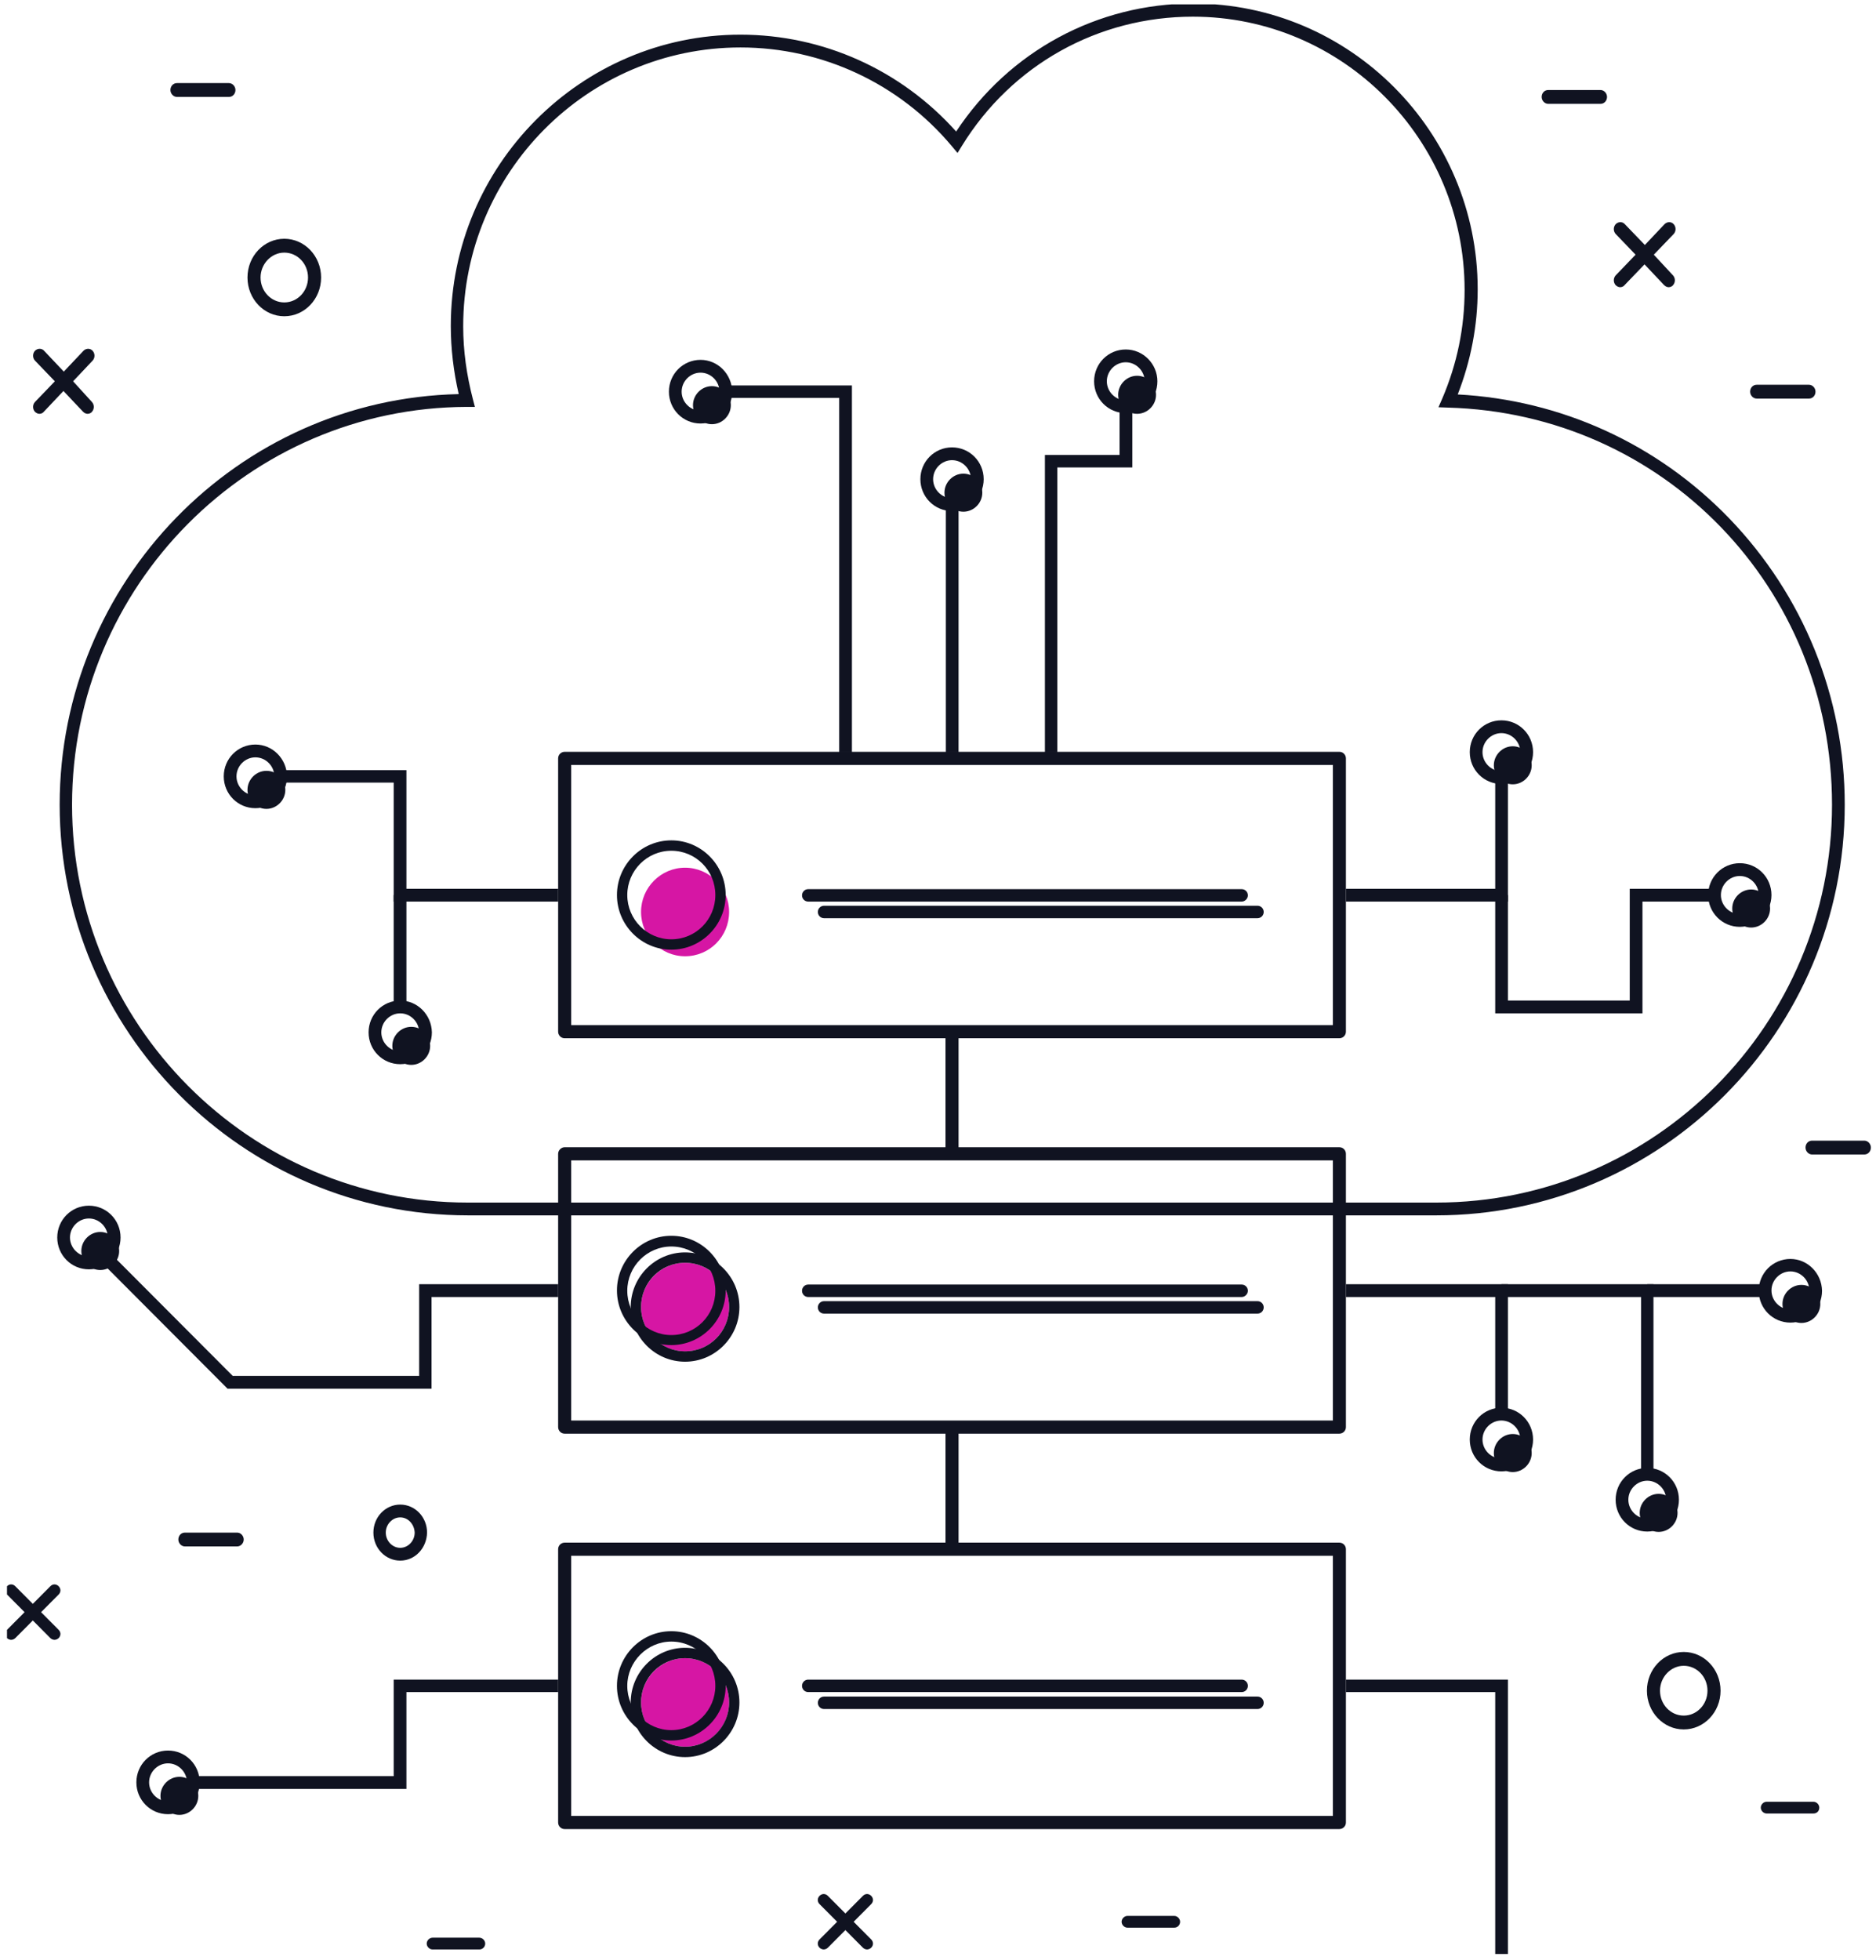 <svg xmlns="http://www.w3.org/2000/svg" width="180" height="188" viewBox="0 0 180 188" fill="none"><g clip-path="url(#clip0_114_37395)"><path d="M165.91 49.712C158.979 42.545 149.77 38.364 139.867 37.833C141.122 34.614 141.782 31.23 141.782 27.746C141.782 12.649 129.536 0.338 114.485 0.338C105.275 0.338 96.826 4.917 91.742 12.615C86.461 6.709 78.968 3.325 71.047 3.325C55.731 3.325 43.254 15.867 43.254 31.263C43.254 33.453 43.518 35.643 44.013 37.8C22.823 38.264 5.725 55.784 5.725 77.186C5.725 98.886 23.285 116.571 44.905 116.571H137.821C159.408 116.571 177.001 98.919 177.001 77.186C177.001 66.866 173.04 57.111 165.91 49.712ZM137.821 115.344H44.872C23.945 115.344 6.913 98.222 6.913 77.186C6.913 56.182 23.912 39.094 44.773 39.027H45.565L45.367 38.264C44.773 35.975 44.443 33.652 44.443 31.296C44.443 16.564 56.358 4.552 71.047 4.552C78.869 4.552 86.296 8.003 91.346 14.042L91.874 14.673L92.303 13.976C97.09 6.211 105.374 1.599 114.452 1.599C128.843 1.599 140.527 13.379 140.527 27.812C140.527 31.429 139.801 34.913 138.382 38.231L138.019 39.061L138.91 39.094C159.606 39.658 175.78 56.381 175.78 77.186C175.78 98.222 158.748 115.344 137.821 115.344Z" fill="#101321"></path><path d="M38.402 149.686C36.982 149.686 35.827 148.491 35.827 146.998C35.827 145.505 36.982 144.311 38.402 144.311C39.821 144.311 40.976 145.505 40.976 146.998C40.943 148.491 39.821 149.686 38.402 149.686ZM38.402 145.538C37.643 145.538 37.015 146.202 37.015 146.998C37.015 147.795 37.643 148.458 38.402 148.458C39.161 148.458 39.788 147.795 39.788 146.998C39.755 146.202 39.161 145.538 38.402 145.538Z" fill="#101321"></path><path d="M178.882 110.732H173.864C173.534 110.732 173.237 110.433 173.237 110.068C173.237 109.703 173.501 109.404 173.864 109.404H178.882C179.212 109.404 179.509 109.703 179.509 110.068C179.509 110.433 179.245 110.732 178.882 110.732Z" fill="#101321"></path><path d="M173.568 38.231H168.551C168.221 38.231 167.924 37.932 167.924 37.567C167.924 37.202 168.188 36.904 168.551 36.904H173.568C173.898 36.904 174.195 37.202 174.195 37.567C174.195 37.932 173.931 38.231 173.568 38.231Z" fill="#101321"></path><path d="M22.757 148.325H17.739C17.409 148.325 17.112 148.027 17.112 147.662C17.112 147.297 17.376 146.998 17.739 146.998H22.757C23.087 146.998 23.384 147.297 23.384 147.662C23.384 148.027 23.087 148.325 22.757 148.325Z" fill="#101321"></path><path d="M153.565 9.961H148.548C148.218 9.961 147.921 9.662 147.921 9.297C147.921 8.932 148.185 8.634 148.548 8.634H153.565C153.895 8.634 154.192 8.932 154.192 9.297C154.192 9.662 153.928 9.961 153.565 9.961Z" fill="#101321"></path><path d="M21.964 9.297H16.98C16.65 9.297 16.352 8.999 16.352 8.634C16.352 8.269 16.617 7.97 16.98 7.97H21.964C22.294 7.97 22.591 8.269 22.591 8.634C22.591 8.999 22.327 9.297 21.964 9.297Z" fill="#101321"></path><path d="M112.668 184.891H108.179C107.882 184.891 107.618 184.625 107.618 184.327C107.618 184.028 107.882 183.763 108.179 183.763H112.668C112.965 183.763 113.229 184.028 113.229 184.327C113.229 184.625 112.998 184.891 112.668 184.891Z" fill="#101321"></path><path d="M173.996 173.941H169.507C169.21 173.941 168.946 173.676 168.946 173.377C168.946 173.078 169.21 172.813 169.507 172.813H173.996C174.294 172.813 174.558 173.078 174.558 173.377C174.558 173.709 174.327 173.941 173.996 173.941Z" fill="#101321"></path><path d="M45.993 186.981H41.505C41.207 186.981 40.943 186.716 40.943 186.417C40.943 186.118 41.207 185.853 41.505 185.853H45.993C46.291 185.853 46.555 186.118 46.555 186.417C46.555 186.749 46.291 186.981 45.993 186.981Z" fill="#101321"></path><path d="M27.278 30.334C25.331 30.334 23.746 28.675 23.746 26.618C23.746 24.56 25.331 22.901 27.278 22.901C29.225 22.901 30.81 24.56 30.81 26.618C30.81 28.675 29.225 30.334 27.278 30.334ZM27.278 24.229C26.024 24.229 25 25.324 25 26.618C25 27.945 26.024 29.007 27.278 29.007C28.532 29.007 29.555 27.945 29.555 26.618C29.555 25.29 28.532 24.229 27.278 24.229Z" fill="#101321"></path><path d="M161.553 165.878C159.606 165.878 158.021 164.219 158.021 162.162C158.021 160.105 159.606 158.446 161.553 158.446C163.501 158.446 165.085 160.105 165.085 162.162C165.085 164.219 163.501 165.878 161.553 165.878ZM161.553 159.773C160.299 159.773 159.276 160.868 159.276 162.162C159.276 163.489 160.299 164.551 161.553 164.551C162.808 164.551 163.831 163.489 163.831 162.162C163.831 160.835 162.808 159.773 161.553 159.773Z" fill="#101321"></path><path d="M81.906 184.327L83.589 182.635C83.82 182.402 83.82 182.071 83.589 181.838C83.358 181.606 83.028 181.606 82.797 181.838L81.114 183.53L79.43 181.838C79.199 181.606 78.869 181.606 78.638 181.838C78.407 182.071 78.407 182.402 78.638 182.635L80.322 184.327L78.638 186.019C78.407 186.251 78.407 186.583 78.638 186.815C78.737 186.915 78.902 186.981 79.034 186.981C79.166 186.981 79.331 186.915 79.43 186.815L81.114 185.123L82.797 186.815C82.896 186.915 83.061 186.981 83.193 186.981C83.325 186.981 83.49 186.915 83.589 186.815C83.82 186.583 83.82 186.251 83.589 186.019L81.906 184.327Z" fill="#101321"></path><path d="M3.942 154.63L5.625 152.938C5.856 152.706 5.856 152.374 5.625 152.141C5.394 151.909 5.064 151.909 4.833 152.141L3.15 153.834L1.466 152.141C1.235 151.909 0.905 151.909 0.674 152.141C0.443 152.374 0.443 152.706 0.674 152.938L2.358 154.63L0.674 156.322C0.443 156.555 0.443 156.886 0.674 157.119C0.773 157.218 0.938 157.285 1.07 157.285C1.202 157.285 1.367 157.218 1.466 157.119L3.15 155.426L4.833 157.119C4.932 157.218 5.097 157.285 5.229 157.285C5.361 157.285 5.526 157.218 5.625 157.119C5.856 156.886 5.856 156.555 5.625 156.322L3.942 154.63Z" fill="#101321"></path><path d="M158.681 24.428L160.595 22.437C160.826 22.171 160.826 21.773 160.595 21.508C160.364 21.242 159.968 21.242 159.704 21.508L157.823 23.498L155.908 21.508C155.677 21.242 155.281 21.242 155.017 21.508C154.786 21.773 154.786 22.171 155.017 22.437L156.931 24.428L155.017 26.419C154.786 26.684 154.786 27.082 155.017 27.348C155.149 27.48 155.314 27.547 155.446 27.547C155.611 27.547 155.776 27.48 155.875 27.348L157.79 25.357L159.671 27.348C159.803 27.48 159.968 27.547 160.1 27.547C160.265 27.547 160.43 27.48 160.529 27.348C160.76 27.082 160.76 26.684 160.529 26.419L158.681 24.428Z" fill="#101321"></path><path d="M7.012 36.572L8.893 34.581C9.124 34.316 9.124 33.918 8.893 33.652C8.662 33.387 8.266 33.387 8.002 33.652L6.121 35.643L4.239 33.652C4.008 33.387 3.612 33.387 3.348 33.652C3.117 33.918 3.117 34.316 3.348 34.581L5.263 36.572L3.348 38.563C3.117 38.828 3.117 39.227 3.348 39.492C3.48 39.625 3.645 39.691 3.777 39.691C3.942 39.691 4.107 39.625 4.206 39.492L6.088 37.501L7.969 39.492C8.101 39.625 8.266 39.691 8.398 39.691C8.563 39.691 8.728 39.625 8.827 39.492C9.058 39.227 9.058 38.828 8.827 38.563L7.012 36.572Z" fill="#101321"></path><path d="M65.732 129.612C68.075 129.612 69.957 127.72 69.957 125.364C69.957 123.042 68.075 121.117 65.732 121.117C63.421 121.117 61.507 123.008 61.507 125.364C61.507 127.72 63.388 129.612 65.732 129.612Z" fill="#D616A4"></path><path d="M65.732 83.225C63.421 83.225 61.507 85.116 61.507 87.472C61.507 89.794 63.388 91.719 65.732 91.719C68.075 91.719 69.957 89.828 69.957 87.472C69.957 85.116 68.042 83.225 65.732 83.225Z" fill="#D616A4"></path><path d="M65.732 167.537C68.075 167.537 69.957 165.646 69.957 163.29C69.957 160.934 68.075 159.043 65.732 159.043C63.421 159.043 61.507 160.934 61.507 163.29C61.507 165.646 63.388 167.537 65.732 167.537Z" fill="#D616A4"></path><path d="M128.512 99.583C128.842 99.583 129.139 99.317 129.139 98.952V72.739C129.139 72.407 128.875 72.109 128.512 72.109H54.179C53.849 72.109 53.552 72.374 53.552 72.739V98.952C53.552 99.284 53.816 99.583 54.179 99.583H90.718V110.035H54.179C53.849 110.035 53.552 110.333 53.552 110.665V136.878C53.552 137.21 53.816 137.509 54.179 137.509H90.718V147.961H54.179C53.849 147.961 53.552 148.226 53.552 148.591V174.804C53.552 175.136 53.816 175.434 54.179 175.434H128.512C128.842 175.434 129.139 175.169 129.139 174.804V148.591C129.139 148.259 128.875 147.961 128.512 147.961H91.973V137.509H128.512C128.842 137.509 129.139 137.243 129.139 136.878V110.665C129.139 110.333 128.875 110.035 128.512 110.035H91.973V99.583H128.512ZM127.885 149.221V174.174H54.806V149.221H127.885ZM127.885 111.296V136.248H54.806V111.296H127.885ZM54.806 98.322V73.37H127.885V98.322H54.806Z" fill="#101321"></path><path d="M64.412 80.603C61.54 80.603 59.196 82.959 59.196 85.846C59.196 88.732 61.54 91.088 64.412 91.088C67.283 91.088 69.627 88.732 69.627 85.846C69.627 82.959 67.283 80.603 64.412 80.603ZM64.412 90.093C62.101 90.093 60.187 88.201 60.187 85.846C60.187 83.523 62.068 81.599 64.412 81.599C66.755 81.599 68.636 83.49 68.636 85.846C68.636 88.201 66.755 90.093 64.412 90.093Z" fill="#101321"></path><path d="M65.732 130.607C68.603 130.607 70.947 128.251 70.947 125.364C70.947 122.477 68.603 120.122 65.732 120.122C62.86 120.122 60.517 122.477 60.517 125.364C60.517 128.251 62.86 130.607 65.732 130.607ZM65.732 121.117C68.075 121.117 69.957 123.008 69.957 125.364C69.957 127.72 68.075 129.611 65.732 129.611C63.421 129.611 61.507 127.72 61.507 125.364C61.507 123.008 63.388 121.117 65.732 121.117Z" fill="#101321"></path><path d="M65.732 168.533C68.603 168.533 70.947 166.177 70.947 163.29C70.947 160.403 68.603 158.047 65.732 158.047C62.86 158.047 60.517 160.403 60.517 163.29C60.517 166.177 62.86 168.533 65.732 168.533ZM65.732 159.043C68.075 159.043 69.957 160.934 69.957 163.29C69.957 165.613 68.075 167.537 65.732 167.537C63.421 167.537 61.507 165.646 61.507 163.29C61.507 160.934 63.388 159.043 65.732 159.043Z" fill="#101321"></path><path d="M64.412 129.014C67.283 129.014 69.627 126.658 69.627 123.771C69.627 120.885 67.283 118.529 64.412 118.529C61.54 118.529 59.196 120.885 59.196 123.771C59.196 126.658 61.54 129.014 64.412 129.014ZM64.412 119.557C66.755 119.557 68.636 121.449 68.636 123.805C68.636 126.16 66.755 128.052 64.412 128.052C62.101 128.052 60.187 126.16 60.187 123.805C60.187 121.449 62.101 119.557 64.412 119.557Z" fill="#101321"></path><path d="M64.412 166.94C67.283 166.94 69.627 164.584 69.627 161.698C69.627 158.811 67.283 156.455 64.412 156.455C61.54 156.455 59.196 158.811 59.196 161.698C59.196 164.584 61.54 166.94 64.412 166.94ZM64.412 157.451C66.755 157.451 68.636 159.342 68.636 161.698C68.636 164.02 66.755 165.945 64.412 165.945C62.101 165.945 60.187 164.054 60.187 161.698C60.187 159.375 62.101 157.451 64.412 157.451Z" fill="#101321"></path><path d="M120.656 88.069H79.067C78.737 88.069 78.473 87.804 78.473 87.472C78.473 87.14 78.737 86.874 79.067 86.874H120.656C120.986 86.874 121.25 87.14 121.25 87.472C121.25 87.804 120.986 88.069 120.656 88.069Z" fill="#101321"></path><path d="M120.656 125.995H79.067C78.737 125.995 78.473 125.729 78.473 125.398C78.473 125.066 78.737 124.8 79.067 124.8H120.656C120.986 124.8 121.25 125.066 121.25 125.398C121.25 125.729 120.986 125.995 120.656 125.995Z" fill="#101321"></path><path d="M120.656 163.921H79.067C78.737 163.921 78.473 163.655 78.473 163.323C78.473 162.992 78.737 162.726 79.067 162.726H120.656C120.986 162.726 121.25 162.992 121.25 163.323C121.25 163.655 120.986 163.921 120.656 163.921Z" fill="#101321"></path><path d="M119.138 86.476H77.548C77.218 86.476 76.954 86.211 76.954 85.879C76.954 85.547 77.218 85.282 77.548 85.282H119.138C119.468 85.282 119.732 85.547 119.732 85.879C119.732 86.178 119.468 86.476 119.138 86.476Z" fill="#101321"></path><path d="M119.138 124.402H77.548C77.218 124.402 76.954 124.137 76.954 123.805C76.954 123.473 77.218 123.208 77.548 123.208H119.138C119.468 123.208 119.732 123.473 119.732 123.805C119.732 124.103 119.468 124.402 119.138 124.402Z" fill="#101321"></path><path d="M119.138 162.295H77.548C77.218 162.295 76.954 162.029 76.954 161.697C76.954 161.366 77.218 161.1 77.548 161.1H119.138C119.468 161.1 119.732 161.366 119.732 161.697C119.732 162.029 119.468 162.295 119.138 162.295Z" fill="#101321"></path><path d="M81.741 72.142H80.519V38.165H69.627V36.97H81.741V72.142Z" fill="#101321"></path><path d="M145.148 71.578C144.158 71.578 143.333 72.408 143.333 73.403C143.333 74.398 144.158 75.228 145.148 75.228C146.139 75.228 146.964 74.398 146.964 73.403C146.964 72.408 146.139 71.578 145.148 71.578Z" fill="#101321"></path><path d="M145.148 137.542C144.158 137.542 143.333 138.372 143.333 139.367C143.333 140.362 144.158 141.192 145.148 141.192C146.139 141.192 146.964 140.362 146.964 139.367C146.964 138.372 146.139 137.542 145.148 137.542Z" fill="#101321"></path><path d="M39.458 98.488C38.468 98.488 37.643 99.317 37.643 100.313C37.643 101.308 38.468 102.138 39.458 102.138C40.448 102.138 41.273 101.308 41.273 100.313C41.273 99.317 40.481 98.488 39.458 98.488Z" fill="#101321"></path><path d="M109.104 36.041C108.113 36.041 107.288 36.871 107.288 37.866C107.288 38.862 108.113 39.691 109.104 39.691C110.094 39.691 110.919 38.862 110.919 37.866C110.919 36.871 110.094 36.041 109.104 36.041Z" fill="#101321"></path><path d="M68.307 37.037C67.316 37.037 66.491 37.866 66.491 38.862C66.491 39.857 67.316 40.687 68.307 40.687C69.297 40.687 70.122 39.857 70.122 38.862C70.122 37.866 69.297 37.037 68.307 37.037Z" fill="#101321"></path><path d="M159.144 143.282C158.153 143.282 157.328 144.112 157.328 145.107C157.328 146.103 158.153 146.932 159.144 146.932C160.134 146.932 160.959 146.103 160.959 145.107C160.959 144.112 160.134 143.282 159.144 143.282Z" fill="#101321"></path><path d="M172.842 123.241C171.852 123.241 171.026 124.07 171.026 125.066C171.026 126.061 171.852 126.891 172.842 126.891C173.832 126.891 174.657 126.061 174.657 125.066C174.657 124.07 173.865 123.241 172.842 123.241Z" fill="#101321"></path><path d="M9.619 118.164C8.629 118.164 7.804 118.994 7.804 119.989C7.804 120.985 8.629 121.814 9.619 121.814C10.609 121.814 11.434 120.985 11.434 119.989C11.434 118.994 10.609 118.164 9.619 118.164Z" fill="#101321"></path><path d="M25.561 73.934C24.571 73.934 23.746 74.764 23.746 75.759C23.746 76.754 24.571 77.584 25.561 77.584C26.552 77.584 27.377 76.754 27.377 75.759C27.377 74.73 26.585 73.934 25.561 73.934Z" fill="#101321"></path><path d="M17.211 170.424C16.221 170.424 15.396 171.254 15.396 172.249C15.396 173.245 16.221 174.074 17.211 174.074C18.201 174.074 19.026 173.245 19.026 172.249C19.026 171.254 18.201 170.424 17.211 170.424Z" fill="#101321"></path><path d="M92.436 45.431C91.445 45.431 90.62 46.261 90.62 47.256C90.62 48.252 91.445 49.081 92.436 49.081C93.426 49.081 94.251 48.252 94.251 47.256C94.251 46.261 93.426 45.431 92.436 45.431Z" fill="#101321"></path><path d="M168.022 85.315C167.032 85.315 166.207 86.144 166.207 87.14C166.207 88.135 167.032 88.965 168.022 88.965C169.013 88.965 169.838 88.135 169.838 87.14C169.838 86.144 169.013 85.315 168.022 85.315Z" fill="#101321"></path><path d="M67.217 34.515C65.534 34.515 64.181 35.875 64.181 37.568C64.181 39.26 65.534 40.62 67.217 40.62C68.901 40.62 70.254 39.26 70.254 37.568C70.221 35.875 68.868 34.515 67.217 34.515ZM67.217 39.392C66.227 39.392 65.402 38.563 65.402 37.568C65.402 36.572 66.227 35.743 67.217 35.743C68.208 35.743 69.033 36.572 69.033 37.568C69.033 38.563 68.208 39.392 67.217 39.392Z" fill="#101321"></path><path d="M24.505 71.412C22.822 71.412 21.469 72.772 21.469 74.465C21.469 76.157 22.822 77.517 24.505 77.517C26.189 77.517 27.542 76.157 27.542 74.465C27.509 72.772 26.156 71.412 24.505 71.412ZM24.505 76.29C23.515 76.29 22.69 75.46 22.69 74.465C22.69 73.469 23.515 72.64 24.505 72.64C25.496 72.64 26.321 73.469 26.321 74.465C26.321 75.46 25.496 76.29 24.505 76.29Z" fill="#101321"></path><path d="M8.53 115.642C6.846 115.642 5.493 117.003 5.493 118.695C5.493 120.387 6.846 121.748 8.53 121.748C10.213 121.748 11.567 120.387 11.567 118.695C11.567 117.003 10.213 115.642 8.53 115.642ZM8.53 120.52C7.54 120.52 6.714 119.69 6.714 118.695C6.714 117.7 7.54 116.87 8.53 116.87C9.52 116.87 10.345 117.7 10.345 118.695C10.345 119.69 9.52 120.52 8.53 120.52Z" fill="#101321"></path><path d="M144.059 135.02C142.376 135.02 141.022 136.38 141.022 138.073C141.022 139.765 142.376 141.125 144.059 141.125C145.743 141.125 147.096 139.765 147.096 138.073C147.096 136.38 145.743 135.02 144.059 135.02ZM144.059 139.898C143.069 139.898 142.244 139.068 142.244 138.073C142.244 137.077 143.069 136.248 144.059 136.248C145.049 136.248 145.875 137.077 145.875 138.073C145.875 139.068 145.082 139.898 144.059 139.898Z" fill="#101321"></path><path d="M158.054 140.794C156.371 140.794 155.018 142.154 155.018 143.846C155.018 145.539 156.371 146.899 158.054 146.899C159.738 146.899 161.091 145.539 161.091 143.846C161.091 142.154 159.738 140.794 158.054 140.794ZM158.054 145.671C157.064 145.671 156.239 144.842 156.239 143.846C156.239 142.851 157.064 142.021 158.054 142.021C159.044 142.021 159.87 142.851 159.87 143.846C159.87 144.842 159.044 145.671 158.054 145.671Z" fill="#101321"></path><path d="M171.786 120.752C170.102 120.752 168.749 122.113 168.749 123.805C168.749 125.497 170.102 126.857 171.786 126.857C173.469 126.857 174.822 125.497 174.822 123.805C174.789 122.113 173.436 120.752 171.786 120.752ZM171.786 125.597C170.795 125.597 169.97 124.767 169.97 123.772C169.97 122.776 170.795 121.947 171.786 121.947C172.776 121.947 173.601 122.776 173.601 123.772C173.601 124.8 172.776 125.597 171.786 125.597Z" fill="#101321"></path><path d="M16.122 167.902C14.438 167.902 13.085 169.263 13.085 170.955C13.085 172.647 14.438 174.008 16.122 174.008C17.805 174.008 19.158 172.647 19.158 170.955C19.158 169.263 17.805 167.902 16.122 167.902ZM16.122 172.78C15.131 172.78 14.306 171.95 14.306 170.955C14.306 169.96 15.131 169.13 16.122 169.13C17.112 169.13 17.937 169.96 17.937 170.955C17.937 171.95 17.112 172.78 16.122 172.78Z" fill="#101321"></path><path d="M144.059 69.09C142.376 69.09 141.022 70.45 141.022 72.142C141.022 73.835 142.376 75.195 144.059 75.195C145.743 75.195 147.096 73.835 147.096 72.142C147.096 70.45 145.743 69.09 144.059 69.09ZM144.059 73.967C143.069 73.967 142.244 73.138 142.244 72.142C142.244 71.147 143.069 70.317 144.059 70.317C145.049 70.317 145.875 71.147 145.875 72.142C145.875 73.138 145.082 73.967 144.059 73.967Z" fill="#101321"></path><path d="M169.97 85.846C169.97 84.154 168.617 82.793 166.933 82.793C165.25 82.793 163.896 84.154 163.896 85.846C163.896 87.538 165.25 88.898 166.933 88.898C168.584 88.898 169.97 87.538 169.97 85.846ZM166.933 87.671C165.943 87.671 165.118 86.841 165.118 85.846C165.118 84.85 165.943 84.021 166.933 84.021C167.923 84.021 168.749 84.85 168.749 85.846C168.749 86.874 167.923 87.671 166.933 87.671Z" fill="#101321"></path><path d="M38.402 95.966C36.718 95.966 35.365 97.326 35.365 99.019C35.365 100.711 36.718 102.071 38.402 102.071C40.085 102.071 41.439 100.711 41.439 99.019C41.406 97.326 40.052 95.966 38.402 95.966ZM38.402 100.844C37.412 100.844 36.587 100.014 36.587 99.019C36.587 98.023 37.412 97.194 38.402 97.194C39.392 97.194 40.217 98.023 40.217 99.019C40.217 100.014 39.392 100.844 38.402 100.844Z" fill="#101321"></path><path d="M91.346 42.91C89.663 42.91 88.31 44.27 88.31 45.962C88.31 47.654 89.663 49.015 91.346 49.015C93.03 49.015 94.383 47.654 94.383 45.962C94.383 44.27 93.03 42.91 91.346 42.91ZM91.346 47.787C90.356 47.787 89.531 46.958 89.531 45.962C89.531 44.967 90.356 44.137 91.346 44.137C92.337 44.137 93.162 44.967 93.162 45.962C93.162 46.958 92.337 47.787 91.346 47.787Z" fill="#101321"></path><path d="M108.014 33.52C106.331 33.52 104.978 34.88 104.978 36.572C104.978 38.264 106.331 39.625 108.014 39.625C109.698 39.625 111.051 38.264 111.051 36.572C111.051 34.913 109.698 33.52 108.014 33.52ZM108.014 38.397C107.024 38.397 106.199 37.568 106.199 36.572C106.199 35.577 107.024 34.747 108.014 34.747C109.004 34.747 109.83 35.577 109.83 36.572C109.83 37.568 109.037 38.397 108.014 38.397Z" fill="#101321"></path><path d="M91.973 48.384H90.752V72.142H91.973V48.384Z" fill="#101321"></path><path d="M101.446 72.142H100.258V43.639H107.42V38.994H108.642V44.834H101.446V72.142Z" fill="#101321"></path><path d="M37.775 86.476V75.062H26.915V73.867H38.996V85.248H53.552V86.476H37.775Z" fill="#101321"></path><path d="M38.996 85.846H37.774V96.563H38.996V85.846Z" fill="#101321"></path><path d="M144.686 86.476H129.14V85.249H143.465V74.465H144.686V86.476Z" fill="#101321"></path><path d="M157.592 97.194H143.465V85.846H144.686V95.966H156.371V85.249H164.524V86.476H157.592V97.194Z" fill="#101321"></path><path d="M144.686 190.797H143.465V162.295H129.14V161.1H144.686V190.797Z" fill="#101321"></path><path d="M38.996 171.585H18.531V170.358H37.775V161.1H53.552V162.295H38.996V171.585Z" fill="#101321"></path><path d="M144.686 135.617H143.465V124.402H129.14V123.174H144.686V135.617Z" fill="#101321"></path><path d="M158.648 141.391H157.46V124.402H144.059V123.174H158.648V141.391Z" fill="#101321"></path><path d="M169.342 123.174H158.054V124.402H169.342V123.174Z" fill="#101321"></path><path d="M41.406 133.195H21.832L9.652 120.984L10.511 120.122L22.327 131.967H40.217V123.174H53.552V124.402H41.406V133.195Z" fill="#101321"></path></g><defs><clipPath id="clip0_114_37395"><rect width="179" height="187" fill="white" transform="translate(0.671 0.416)"></rect></clipPath></defs></svg>